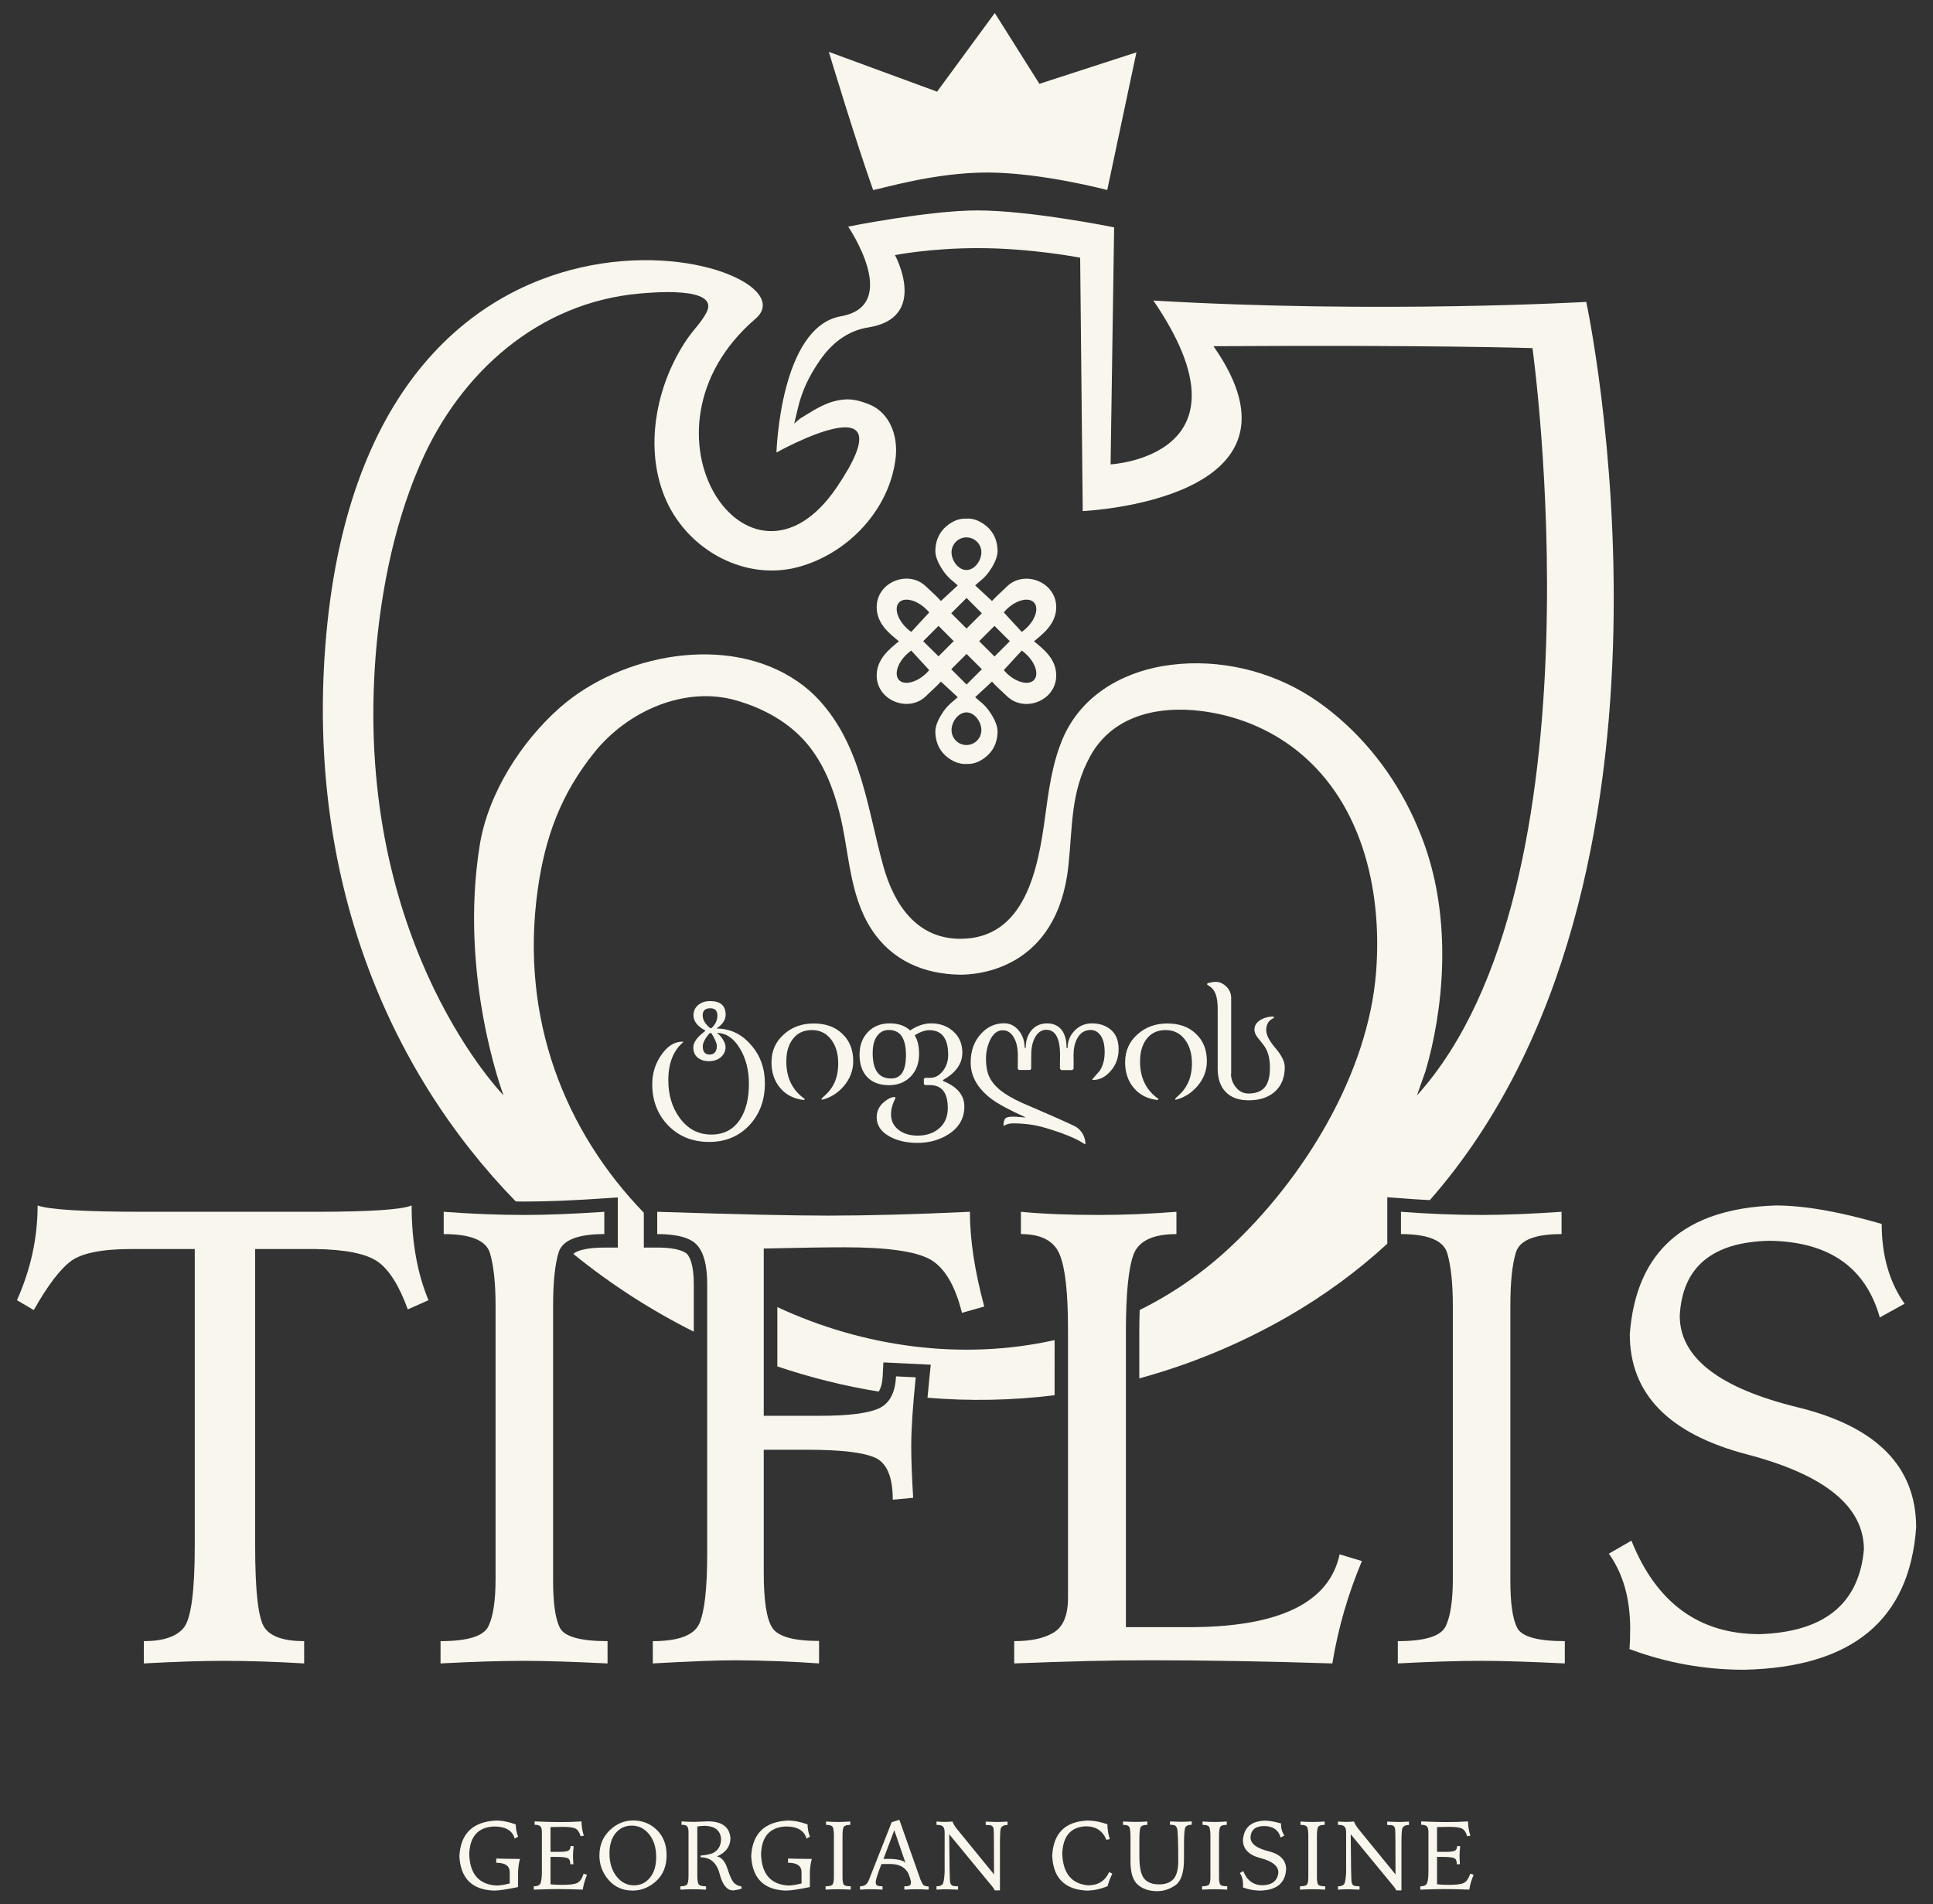 <?xml version="1.0" encoding="UTF-8"?> <!-- Generator: Adobe Illustrator 27.1.1, SVG Export Plug-In . SVG Version: 6.00 Build 0) --> <svg xmlns="http://www.w3.org/2000/svg" xmlns:xlink="http://www.w3.org/1999/xlink" id="Layer_1" x="0px" y="0px" viewBox="0 0 201.97 199" style="enable-background:new 0 0 201.97 199;" xml:space="preserve"><rect x="0" y="0" width="201.97" height="199" fill="#333333" stroke="none"/> <style type="text/css"> .st0{fill:#F8F6ED;} .st1{fill-rule:evenodd;clip-rule:evenodd;fill:#F8F6ED;} </style> <g> <g> <g> <path class="st0" d="M115.69,19.86c0,0-6.73-1.8-12.43-1.83c-5.56-0.03-11.15,1.7-12.03,1.83C89.49,15,86.6,5.42,86.6,5.42 l11.31,4.16l6.03-8.22l4.66,7.4l10.14-3.29"></path> <path class="st0" d="M31.78,173.84c-2.99-0.18-5.81-0.27-8.44-0.27c-2.26,0-5.03,0.09-8.31,0.27v-2.33c2.02,0,3.41-0.47,4.17-1.4 c0.76-0.93,1.15-3.79,1.15-8.57v-31.01h-6.58c-3.12,0-5.25,0.43-6.38,1.28c-1.13,0.85-2.42,2.55-3.86,5.1l-1.76-1.03 c1.44-3.21,2.16-6.51,2.16-9.9c1.22,0.44,4.91,0.66,11.07,0.66h17.91c5.67,0,9.04-0.22,10.1-0.66c0,3.79,0.59,7.09,1.76,9.9 l-2.16,0.96c-0.91-2.5-1.96-4.17-3.16-5c-1.2-0.83-3.4-1.27-6.61-1.31h-6.18v31.01c0,4.81,0.33,7.67,1,8.59 c0.66,0.92,2.04,1.38,4.12,1.38V173.84z"></path> <path class="st0" d="M63.47,173.84c-3.66-0.18-6.55-0.27-8.67-0.27c-2.48,0-5.41,0.09-8.77,0.27v-2.33c2.84,0,4.5-0.52,5-1.55 c0.5-1.03,0.75-2.69,0.75-4.97v-28.48c0-2.35-0.19-4.19-0.58-5.53c-0.39-1.34-2-2.01-4.84-2.01v-2.33 c2.92,0.22,5.74,0.33,8.44,0.33c2.37,0,5.15-0.11,8.34-0.33v2.33c-2.79,0-4.38,0.64-4.77,1.91c-0.39,1.27-0.58,3.13-0.58,5.57 v28.75c0,2.33,0.23,3.96,0.7,4.9c0.47,0.94,2.13,1.41,4.99,1.41V173.84z"></path> <path class="st0" d="M85.59,173.84c-2.81-0.2-5.73-0.31-8.74-0.33c-1.88,0-4.76,0.11-8.64,0.33v-2.33c2.7,0,4.33-0.62,4.87-1.86 c0.54-1.24,0.81-3.67,0.81-7.28v-28.18c0-1.91-0.34-3.25-1.03-4.04c-0.69-0.79-2.08-1.18-4.19-1.18v-2.33 c8.24,0.27,14.19,0.4,17.85,0.4c4.08,0,9.02-0.13,14.82-0.4c0,2.9,0.5,6.2,1.5,9.9l-2.33,0.66c-0.73-2.92-1.86-4.8-3.39-5.62 c-1.53-0.82-4.5-1.23-8.91-1.23c-1.68,0-4.49,0.04-8.41,0.13v17.48h5.88c2.92,0,4.96-0.25,6.1-0.75c1.14-0.5,1.76-1.62,1.84-3.37 l2.06,0.1c-0.31,3.01-0.47,5.43-0.47,7.24c0,1.33,0.07,3.11,0.2,5.35l-2.13,0.2c0-2.37-0.61-3.83-1.84-4.39 c-1.23-0.55-3.58-0.83-7.06-0.83H79.8v12.83c0,2.97,0.3,4.9,0.91,5.8c0.61,0.9,2.23,1.35,4.87,1.35V173.84z"></path> <path class="st0" d="M139.21,173.84c-7-0.22-13.33-0.33-18.98-0.33c-4.17,0-8.92,0.11-14.26,0.33v-2.33 c1.77,0,3.15-0.3,4.14-0.91c0.99-0.61,1.48-1.81,1.48-3.61v-28.12c0-3.79-0.29-6.39-0.88-7.79c-0.59-1.41-1.93-2.11-4.04-2.11 v-2.33c2.24,0.22,4.95,0.33,8.14,0.33c2.61,0,5.32-0.11,8.11-0.33v2.33c-2.48,0-3.98,0.73-4.5,2.18 c-0.52,1.45-0.78,4.14-0.78,8.06v30.84h6.58c9.42,0,14.67-2.54,15.75-7.61l2.33,0.7C140.84,166.61,139.81,170.18,139.21,173.84z"></path> <path class="st0" d="M163.49,173.84c-3.66-0.18-6.55-0.27-8.67-0.27c-2.48,0-5.41,0.09-8.77,0.27v-2.33c2.84,0,4.5-0.52,5-1.55 c0.5-1.03,0.75-2.69,0.75-4.97v-28.48c0-2.35-0.19-4.19-0.58-5.53c-0.39-1.34-2-2.01-4.84-2.01v-2.33 c2.92,0.22,5.74,0.33,8.44,0.33c2.37,0,5.15-0.11,8.34-0.33v2.33c-2.79,0-4.38,0.64-4.77,1.91c-0.39,1.27-0.58,3.13-0.58,5.57 v28.75c0,2.33,0.23,3.96,0.7,4.9c0.47,0.94,2.13,1.41,4.99,1.41V173.84z"></path> <path class="st0" d="M182.22,174.5c-4.12,0-8.11-0.72-11.96-2.16c0.04-0.51,0.07-1.22,0.07-2.13c0-3.15-0.74-5.76-2.23-7.84 l2.36-1.36c2.61,6.51,7.08,9.77,13.39,9.77c6.76-0.22,10.39-3.17,10.9-8.84c0-4.5-4.08-7.82-12.23-9.95 c-8.15-2.14-12.23-6.32-12.23-12.55c0.64-8.66,5.73-13.15,15.25-13.46c2.95,0,6.64,0.64,11.07,1.93c0,3.3,0.8,6.08,2.39,8.34 l-2.59,1.43c-1.48-5.25-5.33-7.92-11.53-8.01c-5.98,0.13-9.11,2.75-9.37,7.84c0,4.37,4.12,7.56,12.35,9.57 c8.23,2.02,12.35,6.2,12.35,12.56C199.51,169.3,193.52,174.26,182.22,174.5z"></path> <path class="st0" d="M54.8,125.57c2.33,0,5.1-0.11,8.24-0.33l1.51-0.1v5.24h-1.41c-1.86,0-2.86,0.32-3.24,0.66 c3.91,3.18,8.14,5.9,12.59,8.13v-4.98c0-2.03-0.43-2.82-0.68-3.11c-0.14-0.16-0.79-0.7-3.13-0.7h-1.41v-3.64 c-8.19-8.47-12.97-20.19-11.09-33.74c0.77-5.53,2.44-10.05,5.94-14.39c3.5-4.34,9.48-6.96,14.84-5.4 c2.82,0.82,5.46,2.25,7.37,4.52c1.7,2.03,2.69,4.53,3.35,7.07c1.07,4.12,0.99,8.62,3.36,12.29c2.12,3.29,5.49,4.72,9.28,4.77 c1.82,0.02,10.15-0.56,11.31-11.36c0.45-4.2,0.22-7.72,2.28-11.47c2.18-3.97,6.47-5.15,10.75-4.81c3.73,0.3,7.37,1.62,10.37,3.85 c7.13,5.3,9.44,14.67,8.75,23.53c-0.83,10.64-7.56,21.61-15.36,28.85c-2.89,2.68-6.03,4.82-9.34,6.45 c-0.02,0.68-0.04,1.44-0.04,2.29v4.86c5.29-1.44,10.51-3.58,15.55-6.48c3.86-2.23,7.3-4.78,10.36-7.59v-4.86l1.51,0.11 c0.99,0.08,1.97,0.14,2.94,0.19c29.35-33.48,16.34-93.87,16.34-93.87s-21.55,1.25-45.23-0.14c11.14,16.29-4.47,17.12-4.47,17.12 l0.37-24.77c0,0-8.71-1.77-14.3-1.77c-5.03,0-13.49,1.69-13.49,1.69s5.62,8.24-0.75,9.37c-6.37,1.12-6.74,14.24-6.74,14.24 s14.08-7.87,6.31,3.62c-9.12,13.49-22.17-5.87-8.49-17.61c7.28-6.25-40.84-19.45-44.96,34.22c-1.85,24.11,6.42,44.19,19.9,58.04 C54.21,125.57,54.5,125.57,54.8,125.57z M39.1,70.88c0.15-3.08,0.48-6.14,1-9.18c0.6-3.51,1.46-6.98,2.67-10.33 c0.37-1.02,0.77-2.03,1.21-3.03c4.14-9.43,12.3-16.72,22.82-17.66c1.12-0.1,8.45-0.81,7.02,1.97c-0.52,1.01-1.35,1.8-1.99,2.73 c-3.29,4.78-4.65,11.6-2.18,17.01c2.36,5.16,8.24,8.38,13.82,6.85c5.19-1.43,9.53-6.04,10.12-11.47 c0.24-2.23-0.62-4.68-2.84-5.54c-0.74-0.29-1.57-0.53-2.37-0.49c-1.78,0.1-3.04,0.93-4.52,1.84c-0.24,0.14-0.29,0.16-0.88,0.69 c0.14-0.54,0.26-1.08,0.39-1.62c0.43-1.83,1.18-3.37,2.26-4.94c1.25-1.83,2.93-3.15,5.08-3.49c6.39-0.99,2.8-7.56,2.8-7.56 s3.65-0.73,8.67-0.73c5.59,0,10.68,1,10.68,1l0.27,26.48c0,0,24.98-1.08,13.66-17.23c23.39-0.14,33.33,0.2,33.33,0.2 s7.84,56.04-12.07,78.1l0.9-2.56c1.69-5.71,3.1-15.75-0.52-24.73c-0.22-0.54-0.45-1.08-0.69-1.62c-0.14-0.3-0.28-0.6-0.43-0.9 c-2.21-4.47-5.52-8.48-9.62-11.35c-4.14-2.9-9.3-4.33-14.35-3.94c-0.59,0.05-1.18,0.12-1.76,0.21 c-4.59,0.77-8.72,3.26-10.57,7.67c-1.07,2.55-1.44,5.34-1.81,8.08c-0.72,5.32-2.03,12.77-8.86,12.77c-4.61,0-6.96-3.66-8.06-7.64 c-1.66-6-2.28-12.5-6.7-17.31c-0.67-0.73-1.42-1.38-2.24-1.94c-7.3-5.05-18.49-2.86-24.83,2.72c-4.04,3.56-7.5,8.95-8.38,14.35 c-2.23,13.76,2.48,26.18,2.48,26.18S37.71,99.27,39.1,70.88z"></path> <path class="st0" d="M110.19,140.05c-9.68,2.16-19.97,0.74-28.97-3.45v6.2c3.45,1.16,6.99,2.05,10.59,2.63 c0.2-0.31,0.38-0.82,0.42-1.65l0.07-1.4l4.95,0.24l-0.15,1.48c-0.07,0.69-0.13,1.34-0.19,1.97c4.39,0.37,8.84,0.29,13.28-0.26 V140.05z"></path> <g> <path class="st0" d="M79.92,113.22c0,1.74-0.53,3.18-1.59,4.34c-1.09,1.18-2.5,1.78-4.23,1.78c-1.75,0-3.18-0.58-4.3-1.74 c-1.1-1.14-1.65-2.58-1.65-4.3c0-1.13,0.32-2.16,0.96-3.07c0.64-0.92,1.37-1.37,2.2-1.37c0.02-0.01,0.03,0,0.04,0.02 c0.01,0.02,0.02,0.03,0.04,0.03c-1.04,0.88-1.56,2.21-1.56,3.98c0,1.54,0.39,2.85,1.18,3.93c0.85,1.17,1.96,1.75,3.32,1.75 c1.32,0,2.33-0.54,3.02-1.62c0.6-0.94,0.9-2.17,0.9-3.69c0-1.4-0.31-2.63-0.93-3.67c-0.65-1.09-1.46-1.64-2.42-1.64 c0.24,0.16,0.45,0.39,0.63,0.68c0.19,0.3,0.28,0.56,0.28,0.78c0,0.43-0.16,0.78-0.49,1.07c-0.32,0.28-0.74,0.42-1.26,0.42 c-0.48,0-0.87-0.13-1.17-0.38c-0.3-0.25-0.45-0.61-0.45-1.07c0-0.52,0.41-1.08,1.23-1.69v-0.08c-0.81-0.43-1.21-0.96-1.21-1.57 c0-0.46,0.17-0.82,0.52-1.1c0.32-0.26,0.73-0.39,1.22-0.39c1.08,0,1.62,0.48,1.62,1.43c0,0.53-0.32,1.01-0.96,1.44 c1.41,0,2.61,0.56,3.59,1.69C79.43,110.28,79.92,111.63,79.92,113.22z M74.96,106.14c0-0.51-0.25-0.77-0.74-0.77 c-0.54,0-0.8,0.25-0.8,0.74c0,0.46,0.26,0.9,0.77,1.33h0.17C74.76,107.03,74.96,106.6,74.96,106.14z M74.9,109.29 c0-0.25-0.19-0.69-0.57-1.32h-0.19c-0.47,0.55-0.71,1.01-0.71,1.39c0,0.56,0.24,0.85,0.71,0.85 C74.64,110.2,74.9,109.89,74.9,109.29z"></path> <path class="st0" d="M84,114.96c-1.05-0.12-1.88-0.54-2.48-1.26c-0.61-0.72-0.91-1.61-0.91-2.69c0-1.19,0.44-2.17,1.31-2.93 c0.84-0.75,1.87-1.12,3.1-1.12c1.25,0,2.25,0.36,3,1.09c0.76,0.72,1.13,1.67,1.13,2.85c0,0.99-0.34,1.87-1.03,2.66 c-0.64,0.72-1.4,1.18-2.27,1.38c0-0.03,0-0.07,0-0.11c-0.01-0.02,0.14-0.17,0.43-0.43c0.36-0.33,0.63-0.7,0.84-1.11 c0.31-0.61,0.46-1.33,0.46-2.16c0-1.01-0.24-1.84-0.73-2.48c-0.5-0.67-1.18-1-2.02-1c-0.87,0-1.54,0.32-2.02,0.97 c-0.42,0.57-0.64,1.31-0.65,2.21c-0.03,1.77,0.62,3.11,1.94,4.03C84.07,114.89,84.04,114.92,84,114.96z"></path> <path class="st0" d="M100.76,115.67c-0.01,1.21-0.56,2.17-1.66,2.87c-0.94,0.6-2.02,0.9-3.25,0.9c-1.14,0-2.12-0.23-2.92-0.68 c-0.89-0.5-1.33-1.16-1.33-2c0-0.64,0.26-1.18,0.79-1.61c0.41-0.34,0.79-0.51,1.12-0.51l0.05,0.15c-0.3,0.55-0.46,1.1-0.46,1.66 c0,0.7,0.28,1.25,0.83,1.66c0.51,0.38,1.16,0.57,1.94,0.57c0.88,0,1.61-0.23,2.19-0.7c0.65-0.52,0.97-1.25,0.97-2.17 c0-1.61-0.62-2.41-1.87-2.41h-0.51l-0.12-0.1v-0.55l0.14-0.11h0.55c0.47,0,0.89-0.22,1.26-0.67c0.39-0.47,0.59-1.05,0.59-1.72 c0-1.72-0.66-2.59-1.97-2.59c-0.45,0-0.96,0.18-1.53,0.54c0.3,0.46,0.46,1.11,0.46,1.94c0,0.98-0.29,1.76-0.88,2.37 c-0.59,0.6-1.34,0.9-2.26,0.9c-0.99,0-1.76-0.29-2.31-0.88c-0.51-0.56-0.77-1.33-0.77-2.3c0-0.98,0.29-1.77,0.88-2.38 c0.58-0.6,1.34-0.9,2.27-0.9c0.9,0,1.61,0.25,2.14,0.74c0.72-0.49,1.45-0.74,2.21-0.74c0.88,0,1.63,0.27,2.24,0.79 c0.67,0.57,1,1.33,1,2.27c0,1.15-0.67,2.1-2.02,2.86c0.02,0.02,0.02,0.06,0,0.1C100.03,113.57,100.77,114.46,100.76,115.67z M94.66,110.28c0-1.76-0.59-2.64-1.78-2.64c-0.59,0-1.03,0.26-1.33,0.77c-0.25,0.42-0.37,0.97-0.37,1.64 c0,1.78,0.64,2.66,1.91,2.66C94.14,112.72,94.66,111.91,94.66,110.28z"></path> <path class="st0" d="M109.42,106.95c0.56,0,1.02,0.18,1.38,0.54c0.43,0.45,0.64,1.12,0.64,2.03c0.03,0.02,0.06,0.02,0.11,0 c0-0.72,0.25-1.33,0.75-1.83c0.5-0.5,1.09-0.74,1.79-0.74c0.67,0,1.24,0.16,1.72,0.47c0.71,0.46,1.07,1.2,1.07,2.22 c0,0.88-0.27,1.64-0.82,2.27c-0.54,0.64-1.18,0.96-1.9,0.96l-0.03-0.08c0.26-0.29,0.52-0.59,0.77-0.88 c0.35-0.53,0.52-1.18,0.52-1.96c0-0.87-0.18-1.5-0.55-1.89c-0.25-0.28-0.56-0.42-0.92-0.42c-0.61,0-1.09,0.3-1.41,0.91 c-0.25,0.47-0.37,1.03-0.37,1.67c0.01,0.74,0.01,1.23,0,1.49l-0.14,0.12h-1.14l-0.14-0.12c-0.01-0.29,0-0.75,0.01-1.37 c0.01-1.81-0.47-2.72-1.44-2.72c-0.46,0-0.84,0.24-1.13,0.72c-0.29,0.48-0.44,1.11-0.44,1.89l-0.01,1.48l-0.11,0.11h-1.18 l-0.11-0.14c0.01-0.32,0.01-0.78,0.01-1.36c0-0.76-0.13-1.38-0.4-1.86c-0.28-0.52-0.68-0.79-1.18-0.79 c-0.57,0-1.03,0.37-1.36,1.11c-0.26,0.58-0.39,1.21-0.39,1.89c0,0.73,0.11,1.34,0.33,1.83c0.23,0.5,0.61,0.98,1.16,1.43 c0.51,0.42,1.25,0.85,2.22,1.3l3.59,1.56c1.27,0.56,1.99,0.9,2.16,1.01c0.57,0.4,0.89,0.98,0.94,1.72l-0.09,0.05 c-0.86-0.59-2.27-1.16-4.21-1.73c-0.99-0.29-2.09-0.44-3.31-0.44c-0.33,0-0.65,0.09-0.96,0.27c0-0.38,0.06-0.63,0.18-0.77 c0.12-0.14,0.38-0.2,0.77-0.2c0.21,0,0.44,0.01,0.68,0.03c0.32,0.03,0.5,0.05,0.54,0.05c0.03-0.01,0.09-0.01,0.16,0 c-1.67-0.75-2.86-1.39-3.56-1.91c-1.47-1.1-2.2-2.38-2.2-3.83c0-1.22,0.36-2.22,1.07-2.99c0.67-0.74,1.47-1.11,2.42-1.11 c0.6,0,1.11,0.25,1.53,0.75c0.41,0.5,0.62,1.11,0.62,1.82c0.03-0.01,0.07-0.01,0.11,0c0-0.7,0.18-1.29,0.55-1.77 C108.13,107.22,108.7,106.95,109.42,106.95z"></path> <path class="st0" d="M120.95,114.96c-1.05-0.12-1.88-0.54-2.48-1.26c-0.61-0.72-0.91-1.61-0.91-2.69c0-1.19,0.44-2.17,1.31-2.93 c0.84-0.75,1.87-1.12,3.1-1.12c1.25,0,2.25,0.36,3,1.09c0.76,0.72,1.13,1.67,1.13,2.85c0,0.99-0.34,1.87-1.03,2.66 c-0.64,0.72-1.4,1.18-2.27,1.38c0-0.03,0-0.07,0-0.11c-0.01-0.02,0.14-0.17,0.43-0.43c0.36-0.33,0.63-0.7,0.84-1.11 c0.31-0.61,0.47-1.33,0.47-2.16c0-1.01-0.24-1.84-0.73-2.48c-0.5-0.67-1.18-1-2.02-1c-0.87,0-1.54,0.32-2.02,0.97 c-0.42,0.57-0.64,1.31-0.65,2.21c-0.03,1.77,0.62,3.11,1.94,4.03C121.02,114.89,120.99,114.92,120.95,114.96z"></path> <path class="st0" d="M128.62,112.2c0,0.51,0.16,0.98,0.49,1.4c0.36,0.46,0.8,0.68,1.33,0.68c0.85,0,1.45-0.26,1.8-0.77 c0.3-0.43,0.45-1.08,0.45-1.95c0-0.78-0.14-1.43-0.42-1.97c-0.11-0.21-0.37-0.56-0.78-1.05c-0.28-0.33-0.42-0.64-0.42-0.93 c0-0.46,0.24-0.81,0.72-1.07c0.39-0.21,0.81-0.31,1.28-0.31l0.05,0.15c-0.55,0.22-0.82,0.65-0.82,1.28 c0,0.49,0.32,1.12,0.97,1.88c0.65,0.76,0.97,1.42,0.97,1.97c0,1.14-0.37,2.02-1.11,2.64c-0.67,0.56-1.56,0.84-2.66,0.84 c-1.04,0-1.84-0.29-2.4-0.87c-0.56-0.58-0.84-1.39-0.84-2.44v-6.27c0-0.63-0.07-1.13-0.21-1.51c-0.11-0.29-0.26-0.52-0.46-0.7 c-0.15-0.11-0.3-0.22-0.46-0.33c0.04-0.01,0.06-0.05,0.06-0.12c0.41-0.1,0.7-0.14,0.86-0.14c0.41,0,0.78,0.17,1.12,0.5 c0.33,0.33,0.5,0.73,0.5,1.18V112.2z"></path> </g> <g> <path class="st0" d="M51.61,197.58c-2.29-0.08-3.49-1.28-3.61-3.6c0.12-2.35,1.39-3.59,3.81-3.72c0.69,0,1.38,0.14,2.08,0.41 c0.01,0.48,0.09,0.9,0.25,1.27l-0.36,0.21c-0.24-0.85-0.96-1.27-2.15-1.27c-1.67,0.07-2.54,1.03-2.6,2.89 c0.06,2.08,1.01,3.17,2.84,3.28c0.34,0,0.81-0.07,1.39-0.22v-1.17c0-0.66-0.47-0.99-1.41-0.99v-0.44 c0.81,0.02,1.64,0.04,2.48,0.04c-0.13,0.49-0.2,0.98-0.2,1.47v1.47C52.97,197.45,52.13,197.58,51.61,197.58z"></path> <path class="st0" d="M60.89,197.48c-1.03-0.04-1.9-0.06-2.61-0.06c-0.48,0-1.32,0.02-2.51,0.06v-0.35c0.4,0,0.64-0.12,0.72-0.36 c0.08-0.24,0.13-0.62,0.13-1.15v-4.15c0-0.29-0.05-0.49-0.16-0.6c-0.1-0.11-0.3-0.17-0.6-0.17v-0.35 c1.14,0.05,2.03,0.07,2.69,0.07c0.71,0,1.45-0.02,2.21-0.07c0,0.49,0.08,0.98,0.24,1.49l-0.33,0.06 c-0.12-0.41-0.31-0.68-0.54-0.8c-0.24-0.12-0.69-0.18-1.34-0.18l-1.27,0.02v2.59h0.94c0.43,0,0.74-0.04,0.9-0.11 c0.17-0.08,0.25-0.24,0.26-0.5l0.32,0.02c-0.05,0.41-0.07,0.74-0.07,0.98c0,0.2,0.01,0.5,0.04,0.9l-0.32,0.01 c0-0.34-0.09-0.56-0.28-0.64c-0.19-0.08-0.55-0.13-1.09-0.13h-0.7v2.86c0.34,0.04,0.75,0.06,1.25,0.06 c0.73,0,1.23-0.06,1.52-0.19c0.29-0.13,0.52-0.45,0.69-0.98l0.35,0.12C61.1,196.51,60.95,197.03,60.89,197.48z"></path> <path class="st0" d="M66.12,197.58c-1.05,0-1.89-0.37-2.53-1.11c-0.64-0.74-0.96-1.59-0.96-2.56c0-1.07,0.36-1.94,1.07-2.63 c0.71-0.68,1.52-1.03,2.44-1.03c0.98,0,1.81,0.33,2.49,0.99c0.68,0.66,1.02,1.55,1.02,2.65c0,1.12-0.36,2.02-1.07,2.68 C67.84,197.24,67.03,197.57,66.12,197.58z M66.23,197.03c0.69,0,1.25-0.26,1.68-0.8c0.44-0.53,0.65-1.25,0.65-2.17 c0-0.96-0.24-1.75-0.73-2.36c-0.49-0.61-1.1-0.91-1.82-0.91c-0.69,0-1.24,0.26-1.68,0.78c-0.43,0.52-0.65,1.23-0.65,2.11 c0,1,0.25,1.8,0.74,2.42S65.52,197.03,66.23,197.03z"></path> <path class="st0" d="M76.59,197.56c-0.63,0-1.1-0.58-1.4-1.73c-0.3-1.15-0.96-1.73-1.99-1.73l0-0.18 c0.48-0.04,0.89-0.12,1.22-0.23c0.62-0.28,0.92-0.79,0.92-1.54c-0.08-0.85-0.63-1.3-1.67-1.34c-0.25,0-0.53,0.02-0.81,0.07V196 c0,0.5,0.05,0.82,0.16,0.94c0.1,0.13,0.35,0.19,0.75,0.19v0.35c-0.54-0.03-1-0.04-1.4-0.04c-0.28,0-0.71,0.01-1.28,0.04v-0.35 c0.35,0,0.58-0.06,0.69-0.18c0.1-0.12,0.16-0.42,0.16-0.91v-4.57c0-0.29-0.05-0.49-0.14-0.6c-0.09-0.11-0.29-0.17-0.59-0.17 v-0.35c0.57,0.03,1,0.05,1.3,0.05c0.22,0,0.5-0.01,0.84-0.03c0.33-0.02,0.55-0.03,0.66-0.03c1.49,0.03,2.26,0.64,2.31,1.82 c-0.03,0.84-0.5,1.46-1.42,1.85c0.49,0.07,0.87,0.52,1.13,1.34c0.26,0.82,0.51,1.32,0.75,1.5c0.23,0.18,0.45,0.27,0.66,0.27 l0.07,0.24C77.23,197.47,76.93,197.53,76.59,197.56z"></path> <path class="st0" d="M82.1,197.58c-2.29-0.08-3.49-1.28-3.61-3.6c0.12-2.35,1.39-3.59,3.81-3.72c0.69,0,1.38,0.14,2.08,0.41 c0.01,0.48,0.09,0.9,0.25,1.27l-0.36,0.21c-0.24-0.85-0.96-1.27-2.15-1.27c-1.67,0.07-2.54,1.03-2.6,2.89 c0.06,2.08,1.01,3.17,2.84,3.28c0.34,0,0.81-0.07,1.39-0.22v-1.17c0-0.66-0.47-0.99-1.41-0.99v-0.44 c0.81,0.02,1.64,0.04,2.48,0.04c-0.13,0.49-0.2,0.98-0.2,1.47v1.47C83.46,197.45,82.62,197.58,82.1,197.58z"></path> <path class="st0" d="M88.89,197.48c-0.55-0.03-0.99-0.04-1.31-0.04c-0.37,0-0.82,0.01-1.32,0.04v-0.35 c0.43,0,0.68-0.08,0.76-0.23c0.08-0.16,0.11-0.41,0.11-0.75v-4.3c0-0.35-0.03-0.63-0.09-0.84c-0.06-0.2-0.3-0.3-0.73-0.3v-0.35 c0.44,0.03,0.87,0.05,1.27,0.05c0.36,0,0.78-0.02,1.26-0.05v0.35c-0.42,0-0.66,0.1-0.72,0.29c-0.06,0.19-0.09,0.47-0.09,0.84 v4.34c0,0.35,0.04,0.6,0.11,0.74c0.07,0.14,0.32,0.21,0.75,0.21V197.48z"></path> <path class="st0" d="M97.03,197.48c-0.53-0.03-0.94-0.04-1.24-0.04c-0.37,0-0.81,0.01-1.3,0.04v-0.35 c0.29,0,0.48-0.03,0.56-0.08c0.08-0.06,0.13-0.17,0.13-0.36c0-0.07-0.03-0.19-0.08-0.37l-0.17-0.49 c-0.33-0.67-0.94-1.01-1.85-1.03H92.1c-0.4,1.03-0.6,1.66-0.6,1.89c0,0.16,0.04,0.28,0.13,0.34c0.09,0.07,0.28,0.1,0.58,0.1 v0.35c-0.48-0.03-0.89-0.04-1.23-0.04c-0.27,0-0.65,0.01-1.12,0.04v-0.35c0.23-0.01,0.41-0.05,0.55-0.14 c0.14-0.09,0.25-0.24,0.35-0.45l2.41-6.11l0.8-0.25l2.21,6.26c0.11,0.27,0.21,0.45,0.3,0.55c0.09,0.1,0.27,0.15,0.55,0.15 V197.48z M94.61,194.68l-1.17-3.41l-1.13,3h0.83C93.93,194.31,94.42,194.45,94.61,194.68z"></path> <path class="st0" d="M104.48,197.56h-0.54c-0.04-0.13-0.25-0.41-0.63-0.85l-4.13-5.02c0.02,3.17,0.05,4.86,0.1,5.04 c0.04,0.16,0.11,0.26,0.21,0.32c0.1,0.05,0.3,0.08,0.61,0.08v0.35c-0.6-0.02-0.98-0.04-1.13-0.04c-0.31,0-0.69,0.01-1.12,0.04 v-0.35c0.3,0,0.5-0.07,0.62-0.2c0.12-0.13,0.19-0.55,0.23-1.25v-4.17c0-0.28-0.05-0.48-0.16-0.61 c-0.11-0.13-0.34-0.19-0.69-0.19v-0.35c0.3,0.02,0.59,0.04,0.86,0.04c0.21,0,0.49-0.01,0.81-0.04c0.07,0.21,0.22,0.47,0.45,0.76 l3.89,4.77c0-3.02-0.01-4.6-0.04-4.74c-0.04-0.18-0.1-0.3-0.2-0.35c-0.1-0.06-0.31-0.08-0.63-0.08v-0.35 c0.58,0.02,0.96,0.04,1.13,0.04c0.19,0,0.57-0.01,1.15-0.04v0.35c-0.4,0-0.64,0.14-0.72,0.42c-0.04,0.19-0.07,0.71-0.07,1.56 V197.56z"></path> <path class="st0" d="M113.53,197.58c-2.3-0.12-3.49-1.33-3.59-3.64c0.12-2.36,1.36-3.59,3.7-3.68c0.64,0,1.33,0.13,2.07,0.39 c0,0.51,0.08,1.03,0.25,1.55l-0.36,0.07c-0.38-0.94-1.1-1.41-2.15-1.41c-1.58,0.07-2.4,1.03-2.46,2.89 c0.08,2.03,0.98,3.12,2.69,3.28c1.06,0,1.79-0.46,2.21-1.39l0.33,0.17c-0.2,0.4-0.36,0.84-0.5,1.31 C114.99,197.42,114.26,197.58,113.53,197.58z"></path> <path class="st0" d="M120.93,197.64c-0.84,0-1.51-0.22-2.03-0.66c-0.52-0.44-0.78-1.25-0.78-2.43v-2.57 c0-0.51-0.04-0.85-0.11-1.02c-0.07-0.17-0.3-0.25-0.67-0.25v-0.35c0.47,0.02,0.88,0.04,1.24,0.04c0.42,0,0.85-0.01,1.3-0.04 v0.35c-0.39,0-0.63,0.09-0.71,0.26c-0.08,0.17-0.12,0.59-0.12,1.23v1.79c0,1.14,0.16,1.91,0.49,2.32 c0.32,0.41,0.85,0.62,1.57,0.62c0.69,0,1.19-0.2,1.52-0.58c0.32-0.38,0.48-1,0.48-1.85c0-1.96-0.04-3.09-0.11-3.37 c-0.05-0.16-0.12-0.28-0.21-0.34c-0.09-0.06-0.27-0.09-0.54-0.09v-0.35c0.58,0.02,0.96,0.04,1.13,0.04 c0.18,0,0.56-0.01,1.14-0.04v0.35c-0.41,0-0.65,0.13-0.71,0.39c-0.06,0.26-0.1,0.82-0.1,1.67v1.51c0,1.42-0.3,2.33-0.9,2.75 C122.21,197.43,121.59,197.64,120.93,197.64z"></path> <path class="st0" d="M128.23,197.48c-0.55-0.03-0.99-0.04-1.31-0.04c-0.37,0-0.82,0.01-1.32,0.04v-0.35 c0.43,0,0.68-0.08,0.76-0.23s0.11-0.41,0.11-0.75v-4.3c0-0.35-0.03-0.63-0.09-0.84c-0.06-0.2-0.3-0.3-0.73-0.3v-0.35 c0.44,0.03,0.87,0.05,1.27,0.05c0.36,0,0.78-0.02,1.26-0.05v0.35c-0.42,0-0.66,0.1-0.72,0.29c-0.06,0.19-0.09,0.47-0.09,0.84 v4.34c0,0.35,0.04,0.6,0.11,0.74c0.07,0.14,0.32,0.21,0.75,0.21V197.48z"></path> <path class="st0" d="M131.68,197.58c-0.62,0-1.22-0.11-1.81-0.33c0.01-0.08,0.01-0.18,0.01-0.32c0-0.47-0.11-0.87-0.34-1.18 l0.36-0.21c0.39,0.98,1.07,1.48,2.02,1.48c1.02-0.03,1.57-0.48,1.65-1.33c0-0.68-0.62-1.18-1.85-1.5 c-1.23-0.32-1.85-0.95-1.85-1.89c0.1-1.31,0.86-1.99,2.3-2.03c0.44,0,1,0.1,1.67,0.29c0,0.5,0.12,0.92,0.36,1.26l-0.39,0.22 c-0.22-0.79-0.8-1.2-1.74-1.21c-0.9,0.02-1.37,0.41-1.41,1.18c0,0.66,0.62,1.14,1.86,1.45c1.24,0.3,1.86,0.94,1.86,1.9 C134.29,196.8,133.38,197.54,131.68,197.58z"></path> <path class="st0" d="M138.46,197.48c-0.55-0.03-0.99-0.04-1.31-0.04c-0.37,0-0.82,0.01-1.32,0.04v-0.35 c0.43,0,0.68-0.08,0.76-0.23s0.11-0.41,0.11-0.75v-4.3c0-0.35-0.03-0.63-0.09-0.84c-0.06-0.2-0.3-0.3-0.73-0.3v-0.35 c0.44,0.03,0.87,0.05,1.27,0.05c0.36,0,0.78-0.02,1.26-0.05v0.35c-0.42,0-0.66,0.1-0.72,0.29c-0.06,0.19-0.09,0.47-0.09,0.84 v4.34c0,0.35,0.04,0.6,0.11,0.74c0.07,0.14,0.32,0.21,0.75,0.21V197.48z"></path> <path class="st0" d="M146.43,197.56h-0.54c-0.04-0.13-0.25-0.41-0.63-0.85l-4.13-5.02c0.02,3.17,0.05,4.86,0.1,5.04 c0.04,0.16,0.11,0.26,0.21,0.32c0.1,0.05,0.3,0.08,0.61,0.08v0.35c-0.6-0.02-0.98-0.04-1.13-0.04c-0.31,0-0.69,0.01-1.12,0.04 v-0.35c0.3,0,0.5-0.07,0.62-0.2c0.12-0.13,0.19-0.55,0.23-1.25v-4.17c0-0.28-0.05-0.48-0.16-0.61 c-0.11-0.13-0.34-0.19-0.69-0.19v-0.35c0.3,0.02,0.59,0.04,0.86,0.04c0.21,0,0.49-0.01,0.81-0.04c0.07,0.21,0.22,0.47,0.45,0.76 l3.89,4.77c0-3.02-0.01-4.6-0.04-4.74c-0.04-0.18-0.1-0.3-0.2-0.35c-0.1-0.06-0.31-0.08-0.63-0.08v-0.35 c0.58,0.02,0.96,0.04,1.13,0.04c0.19,0,0.57-0.01,1.15-0.04v0.35c-0.4,0-0.64,0.14-0.72,0.42c-0.04,0.19-0.07,0.71-0.07,1.56 V197.56z"></path> <path class="st0" d="M153.52,197.48c-1.03-0.04-1.9-0.06-2.61-0.06c-0.48,0-1.32,0.02-2.51,0.06v-0.35 c0.4,0,0.64-0.12,0.72-0.36c0.08-0.24,0.13-0.62,0.13-1.15v-4.15c0-0.29-0.05-0.49-0.16-0.6c-0.1-0.11-0.3-0.17-0.6-0.17v-0.35 c1.14,0.05,2.03,0.07,2.69,0.07c0.71,0,1.45-0.02,2.21-0.07c0,0.49,0.08,0.98,0.24,1.49l-0.33,0.06 c-0.12-0.41-0.31-0.68-0.54-0.8c-0.24-0.12-0.69-0.18-1.34-0.18l-1.27,0.02v2.59h0.94c0.43,0,0.73-0.04,0.9-0.11 c0.17-0.08,0.25-0.24,0.26-0.5l0.32,0.02c-0.05,0.41-0.07,0.74-0.07,0.98c0,0.2,0.01,0.5,0.04,0.9l-0.32,0.01 c0-0.34-0.09-0.56-0.28-0.64c-0.19-0.08-0.55-0.13-1.09-0.13h-0.7v2.86c0.34,0.04,0.75,0.06,1.25,0.06 c0.73,0,1.23-0.06,1.52-0.19c0.29-0.13,0.52-0.45,0.7-0.98l0.35,0.12C153.73,196.51,153.58,197.03,153.52,197.48z"></path> </g> </g> </g> <g> <path class="st1" d="M108.04,71.06c0.53-0.58,0.15-1.8-0.85-2.72c-0.14-0.13-0.29-0.25-0.43-0.35l-1.88,2.04 c0.12,0.14,0.24,0.27,0.38,0.4C106.26,71.35,107.51,71.64,108.04,71.06L108.04,71.06z M108.04,62.97c0.53,0.58,0.15,1.8-0.85,2.72 c-0.14,0.13-0.29,0.25-0.43,0.35l-1.88-2.04c0.12-0.14,0.24-0.27,0.38-0.4C106.26,62.67,107.51,62.39,108.04,62.97L108.04,62.97z M100.98,56.16c0.86,0,1.56,0.7,1.56,1.56c0,0.86-0.7,1.85-1.56,1.85c-0.86,0-1.56-0.99-1.56-1.85 C99.43,56.86,100.12,56.16,100.98,56.16L100.98,56.16z M93.93,62.97c-0.53,0.58-0.15,1.8,0.85,2.72c0.14,0.13,0.29,0.25,0.43,0.35 l1.88-2.04c-0.12-0.14-0.24-0.27-0.38-0.4C95.71,62.67,94.46,62.39,93.93,62.97L93.93,62.97z M99.39,64.09l1.6-1.6l1.6,1.6 l-1.6,1.6L99.39,64.09L99.39,64.09z M100.98,54.2c-0.48-0.02-0.98,0.08-1.47,0.36c-1.06,0.6-1.78,1.59-1.78,3.06 c0,0.75,0.55,1.65,0.86,2.09c0.6,0.83,1,1.01,1.48,1.47l-1.76,1.63c-0.48-0.55-1.02-1-1.56-1.52c-1.82-1.78-5.15-0.48-5.15,2.16 c0,1.76,1.39,2.8,2.32,3.57c-0.93,0.77-2.32,1.82-2.32,3.57c0,2.63,3.33,3.93,5.15,2.16c0.53-0.53,1.07-0.98,1.56-1.52l1.76,1.63 c-0.47,0.46-0.88,0.64-1.48,1.47c-0.31,0.44-0.86,1.34-0.86,2.09c0,1.47,0.71,2.47,1.78,3.06c0.49,0.27,0.99,0.38,1.47,0.36 c0.48,0.02,0.98-0.08,1.47-0.36c1.06-0.6,1.78-1.59,1.78-3.06c0-0.75-0.55-1.65-0.86-2.09c-0.6-0.83-1-1.01-1.48-1.47l1.76-1.63 c0.48,0.55,1.02,1,1.56,1.52c1.82,1.78,5.15,0.48,5.15-2.16c0-1.76-1.39-2.8-2.32-3.57c0.93-0.77,2.32-1.82,2.32-3.57 c0-2.63-3.33-3.93-5.15-2.16c-0.53,0.53-1.07,0.98-1.56,1.52l-1.76-1.63c0.47-0.46,0.88-0.64,1.48-1.47 c0.31-0.44,0.86-1.34,0.86-2.09c0-1.47-0.71-2.47-1.78-3.06C101.96,54.28,101.46,54.17,100.98,54.2L100.98,54.2z M96.46,67.01 l1.6-1.6l0.48,0.48c0.13,0.13,0.28,0.27,0.41,0.41l0.7,0.7l-0.7,0.7c-0.14,0.14-0.28,0.29-0.41,0.41l-0.48,0.48L96.46,67.01 L96.46,67.01z M102.31,67.01l0.7-0.7c0.14-0.14,0.28-0.29,0.42-0.42l0.48-0.48l1.6,1.6l-1.6,1.6l-0.48-0.48 c-0.13-0.13-0.28-0.27-0.42-0.42L102.31,67.01L102.31,67.01z M100.98,77.86c0.86,0,1.56-0.7,1.56-1.56c0-0.86-0.7-1.85-1.56-1.85 c-0.86,0-1.56,0.99-1.56,1.85C99.43,77.17,100.12,77.86,100.98,77.86L100.98,77.86z M93.93,71.06c-0.53-0.58-0.15-1.8,0.85-2.72 c0.14-0.13,0.29-0.25,0.43-0.35l1.88,2.04c-0.12,0.14-0.24,0.27-0.38,0.4C95.71,71.35,94.46,71.64,93.93,71.06L93.93,71.06z M99.39,69.94l1.6,1.6l1.6-1.6l-1.6-1.6L99.39,69.94L99.39,69.94z"></path> </g> </g> </svg> 
